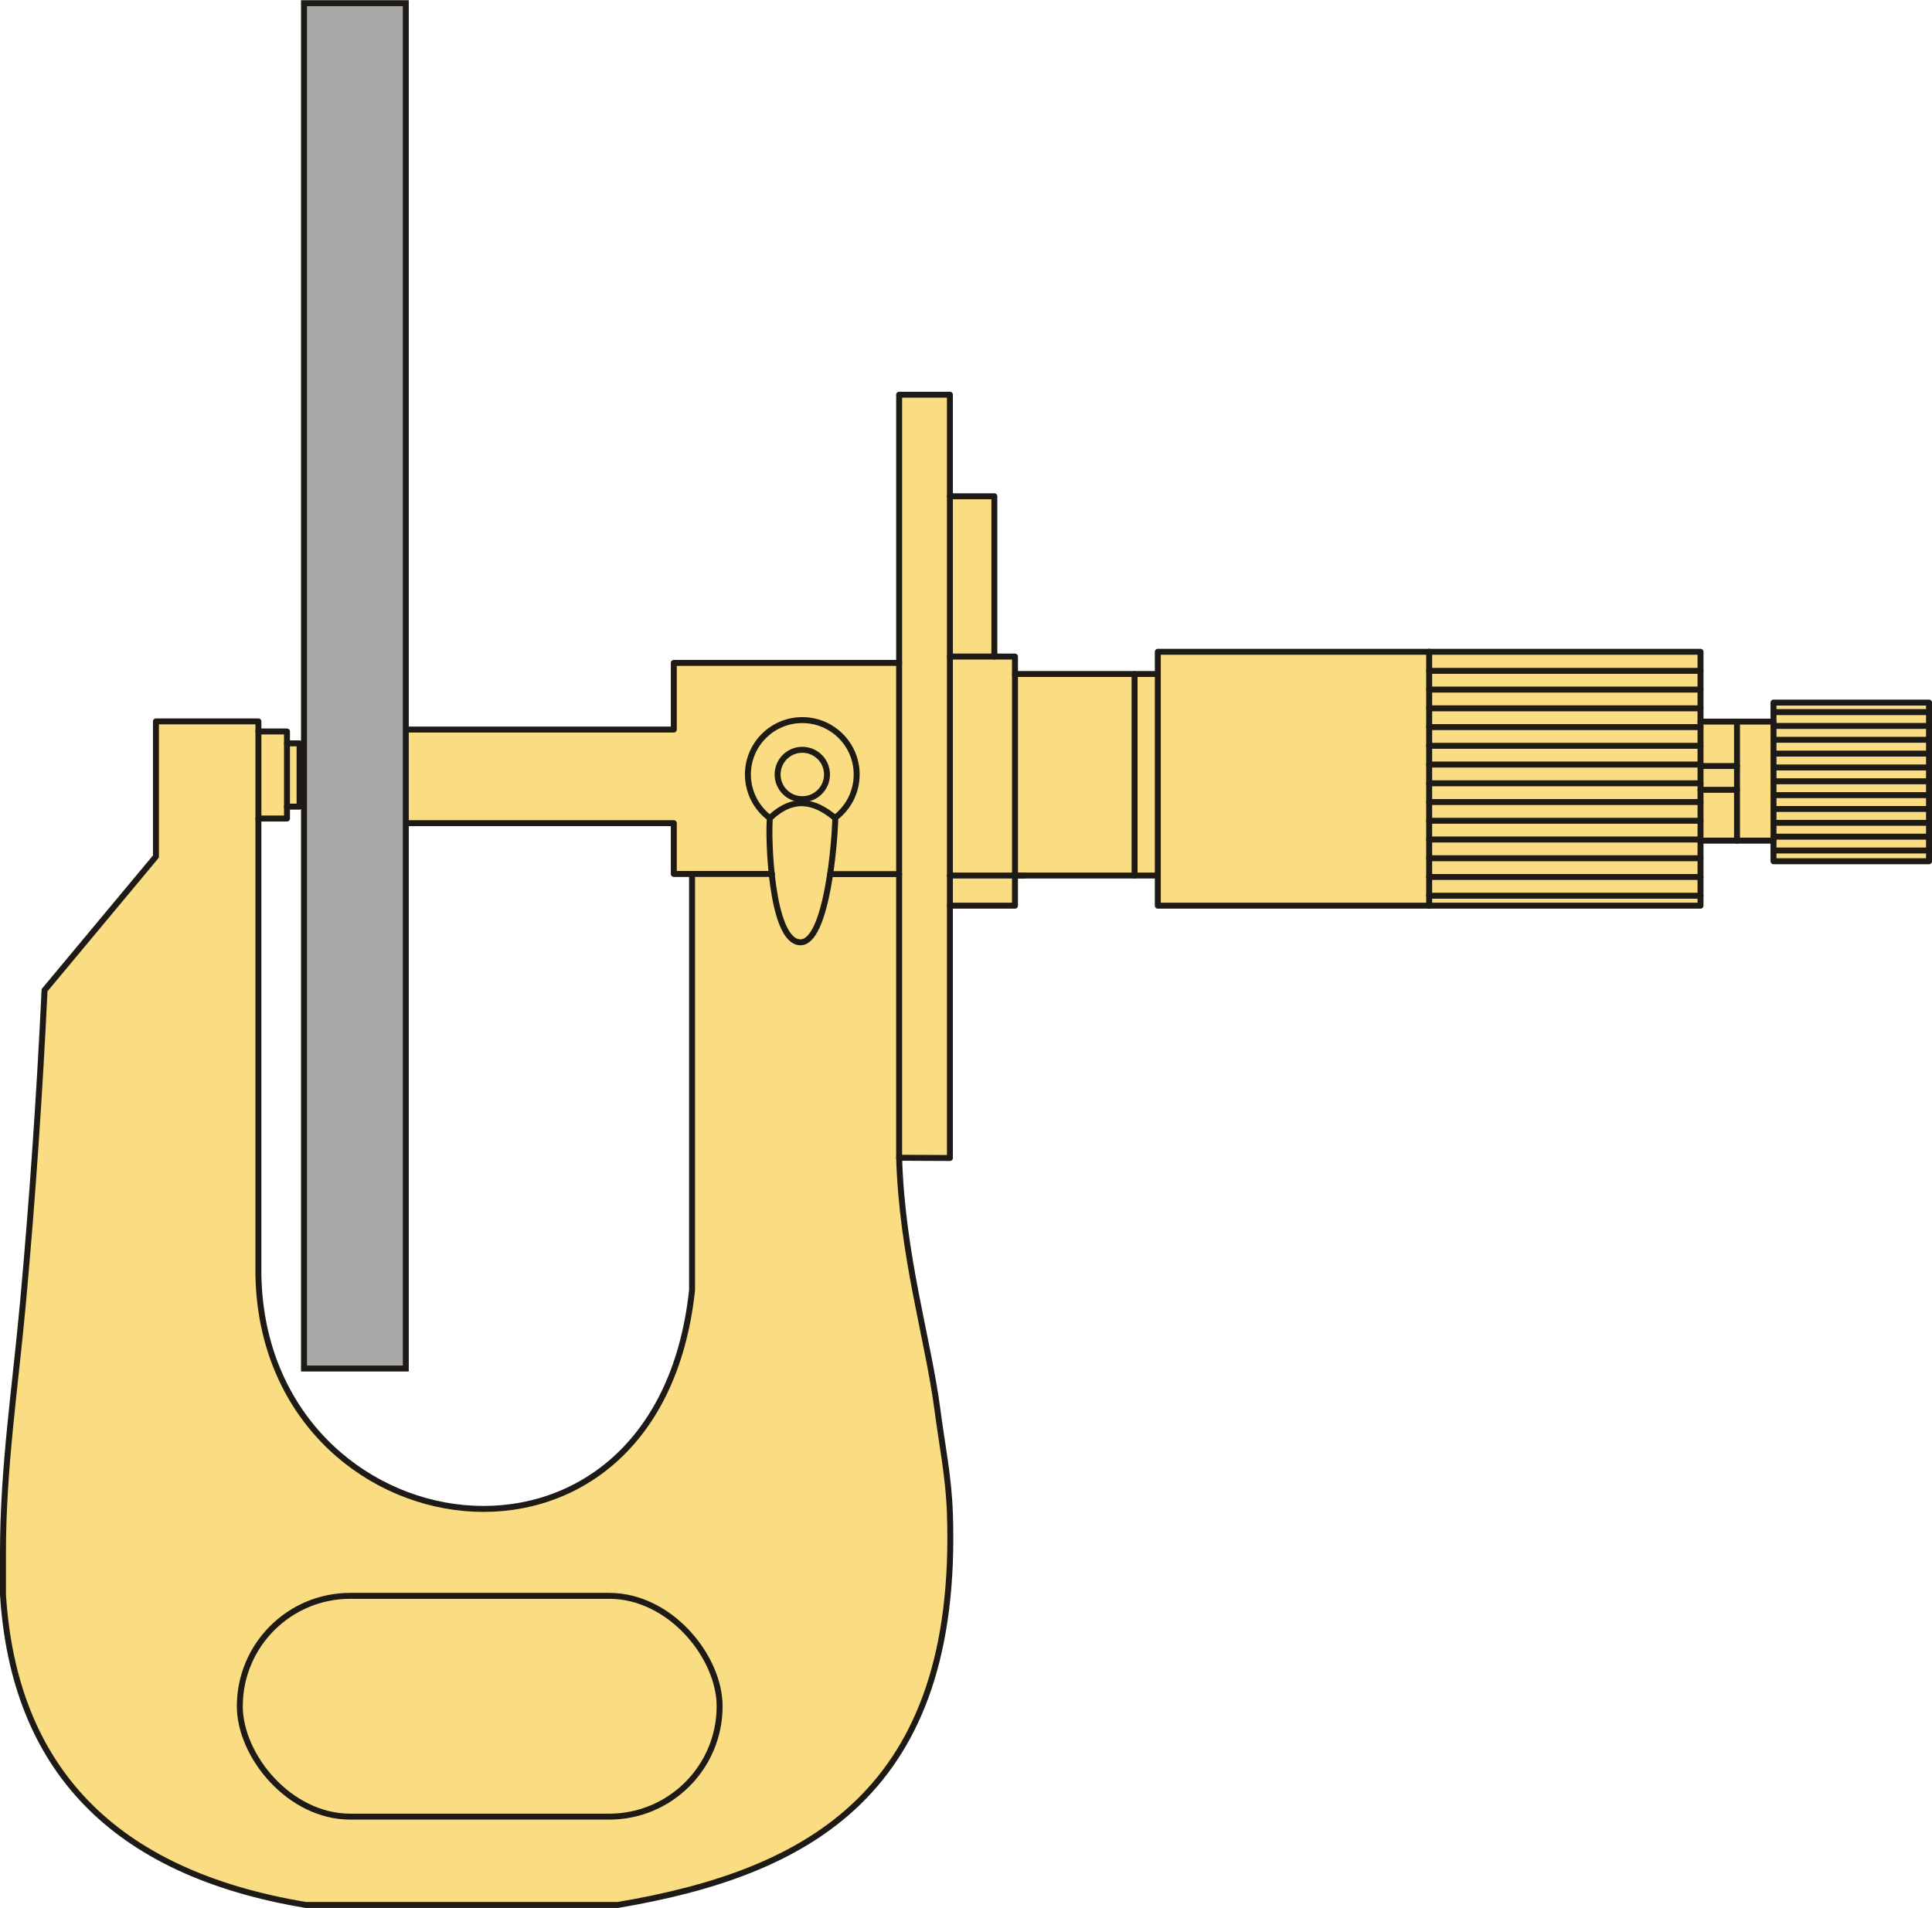 <?xml version="1.0" encoding="UTF-8"?>
<!DOCTYPE svg PUBLIC "-//W3C//DTD SVG 1.1//EN" "http://www.w3.org/Graphics/SVG/1.1/DTD/svg11.dtd">
<!-- Creator: CorelDRAW 2018 (64-Bit) -->
<svg xmlns="http://www.w3.org/2000/svg" xml:space="preserve" width="1623px" height="1603px" version="1.1" style="shape-rendering:geometricPrecision; text-rendering:geometricPrecision; image-rendering:optimizeQuality; fill-rule:evenodd; clip-rule:evenodd"
viewBox="0 0 1623 1602.66"
 xmlns:xlink="http://www.w3.org/1999/xlink">
 <defs>
  <style type="text/css">
   <![CDATA[
    .str1 {stroke:#1E1A16;stroke-width:5;stroke-miterlimit:22.926}
    .str0 {stroke:#1E1A16;stroke-width:5;stroke-linecap:round;stroke-linejoin:round;stroke-miterlimit:22.926}
    .fil1 {fill:none}
    .fil2 {fill:#A9A8A8}
    .fil0 {fill:#FADC82}
   ]]>
  </style>
 </defs>
 <g id="Layer_x0020_1">
  <g id="_1472121078080">
   <path class="fil0 str0" d="M339.42 612.71l226.62 0 0 -55.99 189.29 0 0 -225.29 42.66 0 0 85.32 37.33 0 0 134.64 17.33 0 0 14.66 119.98 0 0 -18.66 455.91 0 0 58.65 61.32 0 0 -15.99 130.64 0 0 133.3 -130.64 0 0 -17.33 -61.32 0 0 54.66 -455.91 0 0 -25.33 -119.98 0 0 25.33 -54.66 0 0 211.96 -42.66 -0.2c2.38,81.82 24.53,153.2 32.13,211.41 3.97,30.34 9.47,56.44 10.52,87.34 7.99,234.41 -119.09,301.96 -278.99,328.97 -87.33,0 -174.65,0 -261.98,0 -162.77,-27.02 -245.35,-115.67 -254.51,-260.74 0,-11.85 0,-23.7 0,-35.55 0,-71.21 10.41,-139.27 16.86,-210.21 8.13,-89.44 14.01,-176.62 18.07,-262 31.19,-37.43 62.38,-74.85 93.57,-112.28 0,-37.84 0,-75.69 0,-113.53 28.69,0 57.39,0 86.08,0l0 8.47 24 0 0 9.99 10.58 0 0 53.16 -10.58 0 0 9.99 -24 0 0 383.73c4.53,233.31 335.31,283.92 364.29,12.48l0 -349.65 -15.33 0 0 -42.66 -226.62 0 0 -78.65z"/>
   <line class="fil1 str0" x1="755.33" y1="972.42" x2="755.33" y2= "556.72" />
   <line class="fil1 str0" x1="797.99" y1="760.68" x2="797.99" y2= "416.75" />
   <line class="fil1 str0" x1="835.32" y1="551.39" x2="797.99" y2= "551.39" />
   <line class="fil1 str0" x1="860.25" y1="735.35" x2="797.99" y2= "735.35" />
   <line class="fil1 str0" x1="852.65" y1="735.35" x2="852.65" y2= "566.05" />
   <line class="fil1 str0" x1="972.63" y1="566.05" x2="972.63" y2= "735.35" />
   <line class="fil1 str0" x1="953.12" y1="735.35" x2="953.12" y2= "566.05" />
   <line class="fil1 str0" x1="1200.58" y1="547.39" x2="1200.58" y2= "760.68" />
   <line class="fil1 str0" x1="1428.54" y1="706.02" x2="1428.54" y2= "606.04" />
   <line class="fil1 str0" x1="1489.86" y1="706.02" x2="1489.86" y2= "606.04" />
   <line class="fil1 str0" x1="1459.2" y1="706.02" x2="1459.2" y2= "606.04" />
   <line class="fil1 str0" x1="1459.2" y1="643.33" x2="1428.54" y2= "643.33" />
   <line class="fil1 str0" x1="1459.2" y1="663.33" x2="1428.54" y2= "663.33" />
   <line class="fil1 str0" x1="1200.58" y1="563.4" x2="1428.54" y2= "563.4" />
   <line class="fil1 str0" x1="1200.58" y1="579.14" x2="1428.54" y2= "579.14" />
   <line class="fil1 str0" x1="1200.58" y1="594.88" x2="1428.54" y2= "594.88" />
   <line class="fil1 str0" x1="1200.58" y1="610.63" x2="1428.54" y2= "610.63" />
   <line class="fil1 str0" x1="1200.58" y1="626.37" x2="1428.54" y2= "626.37" />
   <line class="fil1 str0" x1="1200.58" y1="642.11" x2="1428.54" y2= "642.11" />
   <line class="fil1 str0" x1="1200.58" y1="657.85" x2="1428.54" y2= "657.85" />
   <line class="fil1 str0" x1="1200.58" y1="673.6" x2="1428.54" y2= "673.6" />
   <line class="fil1 str0" x1="1200.58" y1="689.34" x2="1428.54" y2= "689.34" />
   <line class="fil1 str0" x1="1200.58" y1="705.08" x2="1428.54" y2= "705.08" />
   <line class="fil1 str0" x1="1200.58" y1="720.83" x2="1428.54" y2= "720.83" />
   <line class="fil1 str0" x1="1200.58" y1="736.57" x2="1428.54" y2= "736.57" />
   <line class="fil1 str0" x1="1200.58" y1="752.31" x2="1428.54" y2= "752.31" />
   <line class="fil1 str0" x1="1489.86" y1="598.04" x2="1620.5" y2= "598.04" />
   <line class="fil1 str0" x1="1489.86" y1="609.67" x2="1620.5" y2= "609.67" />
   <line class="fil1 str0" x1="1489.86" y1="621.3" x2="1620.5" y2= "621.3" />
   <line class="fil1 str0" x1="1489.86" y1="632.93" x2="1620.5" y2= "632.93" />
   <line class="fil1 str0" x1="1489.86" y1="644.56" x2="1620.5" y2= "644.56" />
   <line class="fil1 str0" x1="1489.86" y1="656.18" x2="1620.5" y2= "656.18" />
   <line class="fil1 str0" x1="1489.86" y1="667.81" x2="1620.5" y2= "667.81" />
   <line class="fil1 str0" x1="1489.86" y1="679.44" x2="1620.5" y2= "679.44" />
   <line class="fil1 str0" x1="1489.86" y1="691.07" x2="1620.5" y2= "691.07" />
   <line class="fil1 str0" x1="1489.86" y1="702.69" x2="1620.5" y2= "702.69" />
   <line class="fil1 str0" x1="1489.86" y1="714.32" x2="1620.5" y2= "714.32" />
   <line class="fil1 str0" x1="217.08" y1="687.46" x2="217.08" y2= "614.32" />
   <line class="fil1 str0" x1="241.08" y1="624.31" x2="241.08" y2= "677.47" />
   <rect class="fil1 str0" x="201.46" y="1340.47" width="403.07" height="185.48" rx="92.74" ry="92.74"/>
   <path class="fil1 str0" d="M646.51 686.97c-11.06,-8.34 -18.22,-21.59 -18.22,-36.51 0,-25.23 20.46,-45.69 45.69,-45.69 25.23,0 45.68,20.46 45.68,45.69 0,14.71 -6.95,27.79 -17.75,36.15"/>
   <circle class="fil1 str0" cx="673.98" cy="650.46" r="20.75"/>
   <path class="fil1 str0" d="M646.72 687.12c19.92,-18.92 37.85,-14.33 54.94,0 -0.08,16.09 -6.68,106.03 -29.91,104.3 -23.96,-1.79 -26.57,-87.12 -25.03,-104.3z"/>
   <line class="fil1 str0" x1="581.37" y1="734.02" x2="648.5" y2= "734.02" />
   <line class="fil1 str0" x1="755.33" y1="734.15" x2="697.36" y2= "734.15" />
   <rect class="fil2 str1" x="255.37" y="2.5" width="85.52" height="1147"/>
  </g>
 </g>
</svg>
